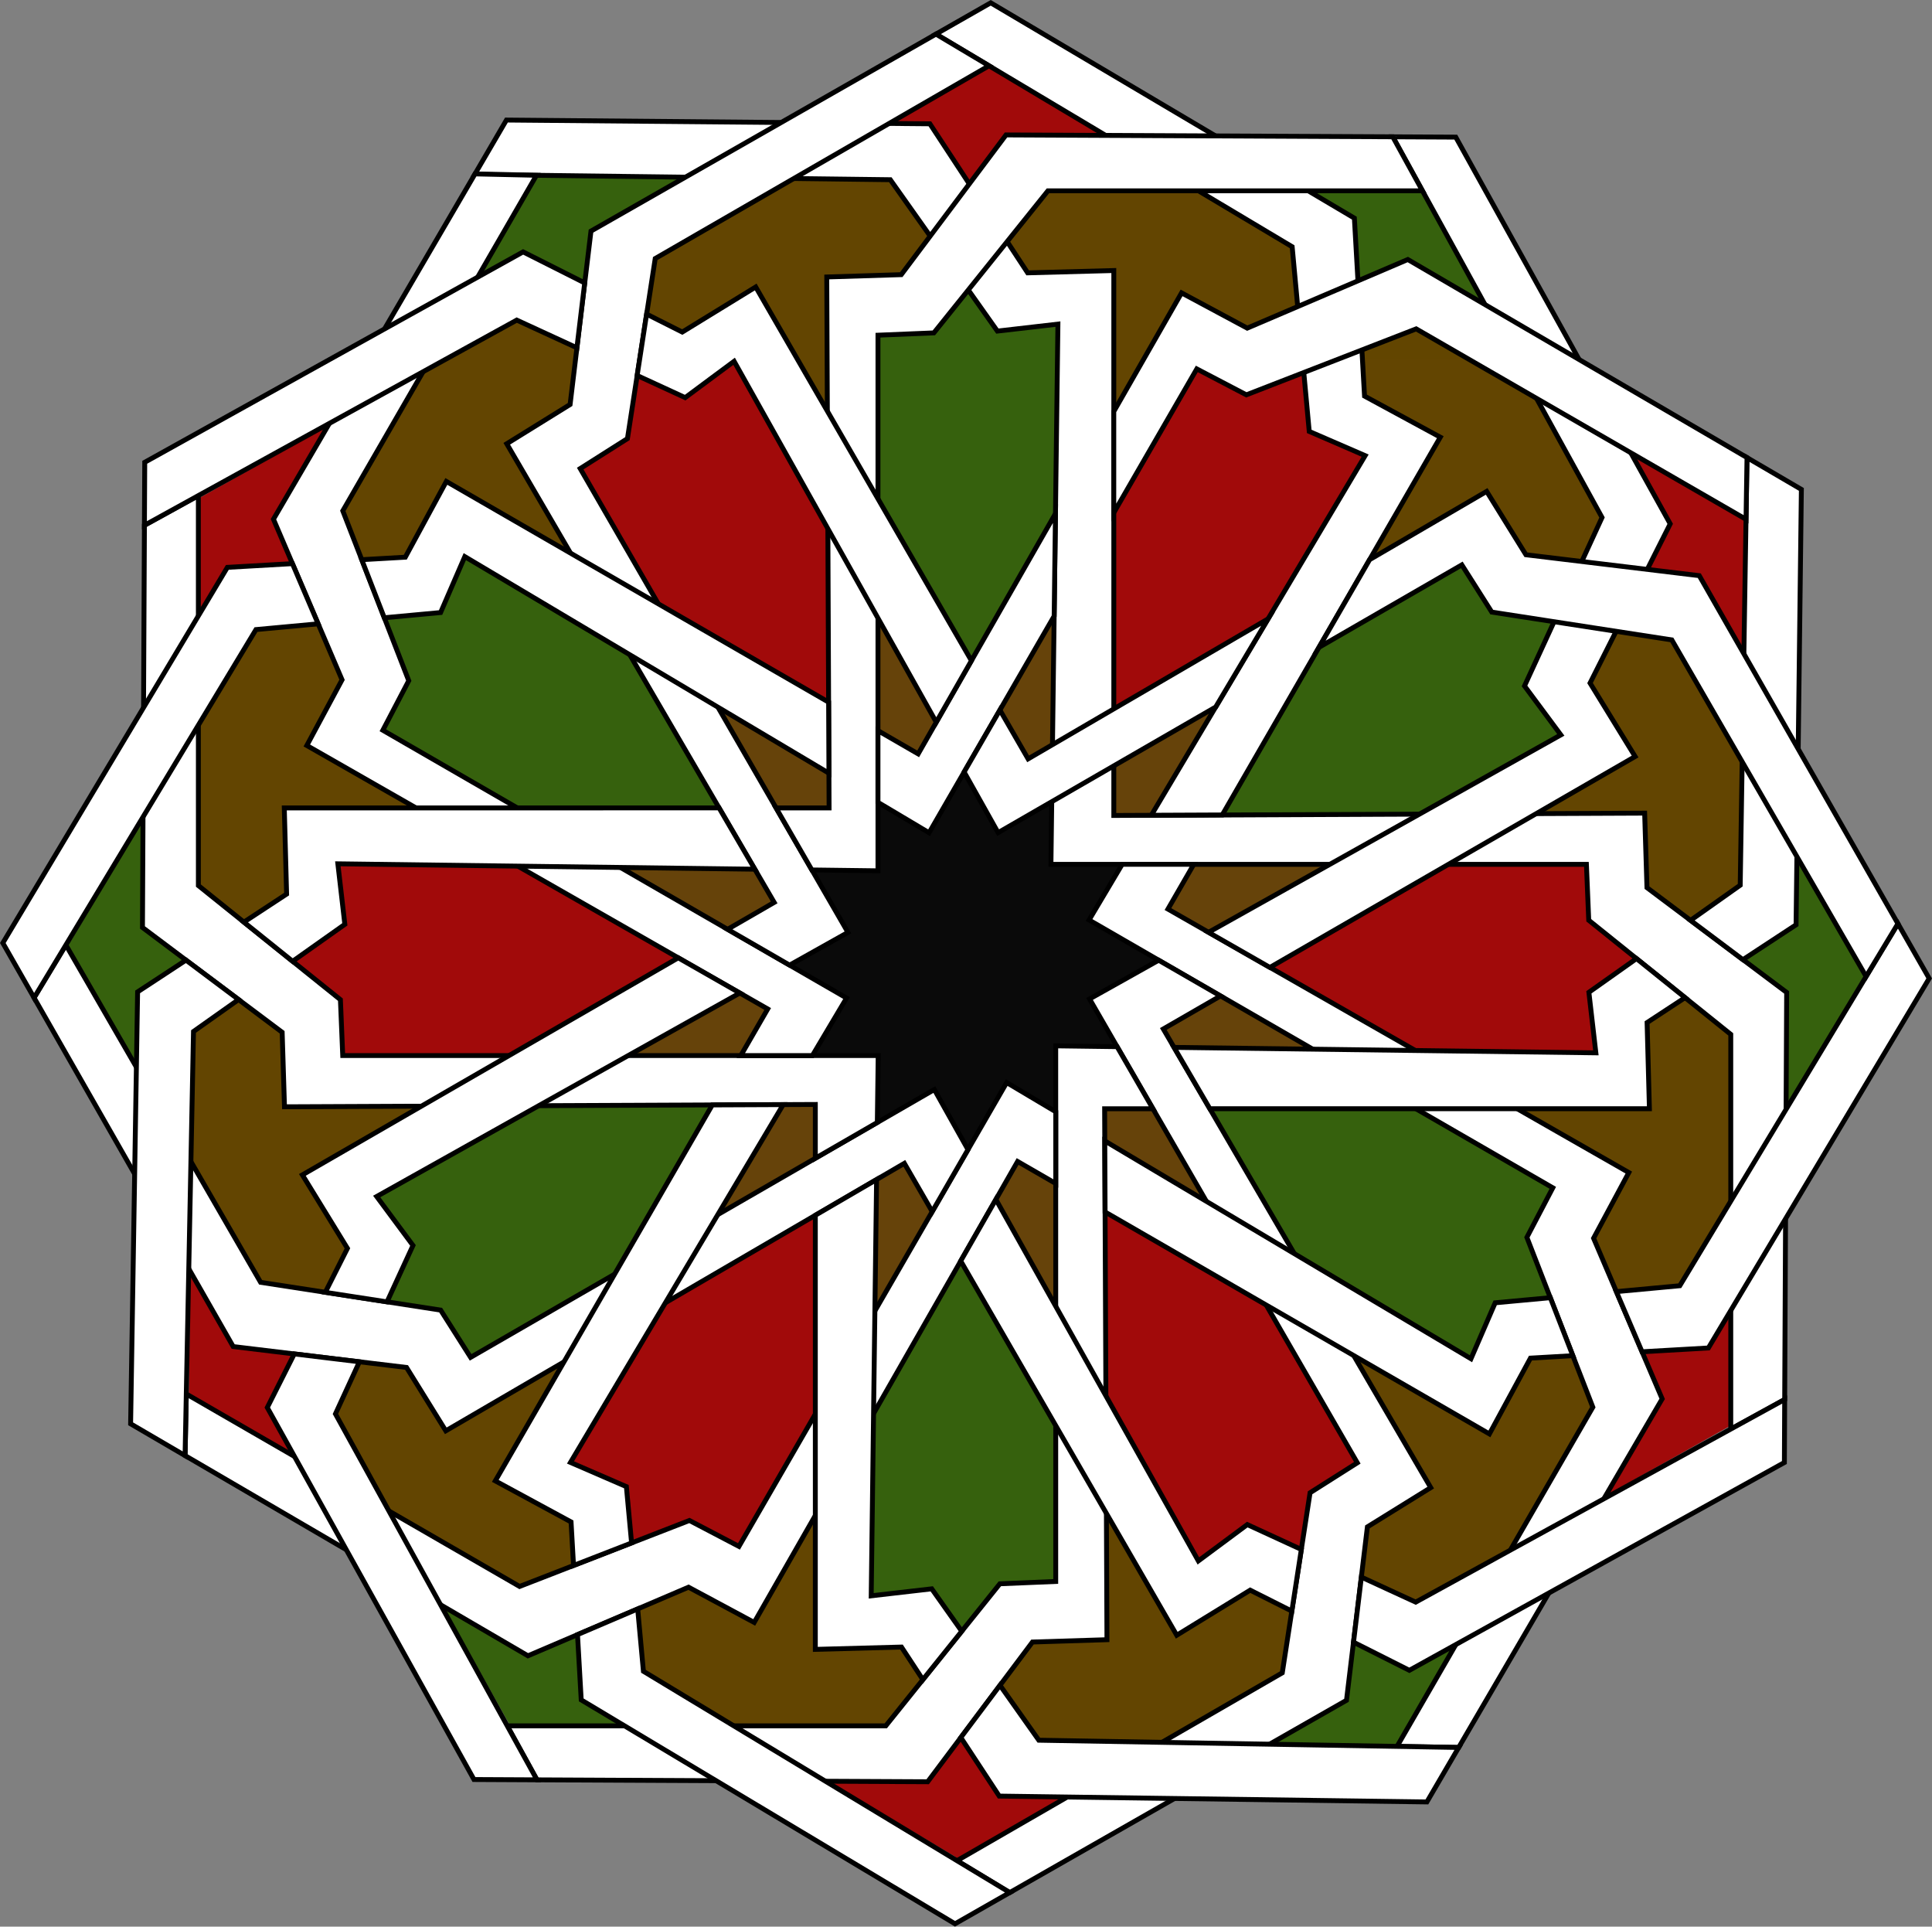 <?xml version="1.0" encoding="UTF-8" standalone="no"?>
<!-- Created with Inkscape (http://www.inkscape.org/) -->

<svg
   xmlns:dc="http://purl.org/dc/elements/1.1/"
   xmlns:cc="http://creativecommons.org/ns#"
   xmlns:rdf="http://www.w3.org/1999/02/22-rdf-syntax-ns#"
   xmlns:svg="http://www.w3.org/2000/svg"
   xmlns="http://www.w3.org/2000/svg"
   xmlns:sodipodi="http://sodipodi.sourceforge.net/DTD/sodipodi-0.dtd"
   xmlns:inkscape="http://www.inkscape.org/namespaces/inkscape"
   width="104.917mm"
   height="104.603mm"
   viewBox="0 0 104.917 104.603"
   version="1.1"
   id="svg1500"
   inkscape:version="0.92.3 (2405546, 2018-03-11)"
   sodipodi:docname="andalus-pattern-01.svg">
  <rect x="0" y="0" width="104.917" height="104.603" fill="#808080" stroke="none"/>
  <defs
     id="defs1494" />
  <sodipodi:namedview
     id="base"
     pagecolor="#ffffff"
     bordercolor="#666666"
     borderopacity="1.0"
     inkscape:pageopacity="0.0"
     inkscape:pageshadow="2"
     inkscape:zoom="0.7"
     inkscape:cx="85.161936"
     inkscape:cy="-40.294859"
     inkscape:document-units="mm"
     inkscape:current-layer="layer1"
     showgrid="false"
     fit-margin-top="0"
     fit-margin-left="0"
     fit-margin-right="0"
     fit-margin-bottom="0"
     inkscape:window-width="1920"
     inkscape:window-height="1029"
     inkscape:window-x="0"
     inkscape:window-y="27"
     inkscape:window-maximized="1" />
  <g
     inkscape:label="Calque 1"
     inkscape:groupmode="layer"
     id="layer1"
     transform="translate(-20.808,-15.888)">
    <path
       inkscape:connector-curvature="0"
       style="color:#000000;clip-rule:nonzero;display:inline;overflow:visible;visibility:visible;opacity:1;isolation:auto;mix-blend-mode:normal;color-interpolation:sRGB;color-interpolation-filters:linearRGB;solid-color:#000000;solid-opacity:1;vector-effect:none;fill:#305e04;fill-opacity:0.922;fill-rule:nonzero;stroke:none;stroke-width:5;stroke-linecap:butt;stroke-linejoin:miter;stroke-miterlimit:4;stroke-dasharray:none;stroke-dashoffset:0;stroke-opacity:1;marker:none;color-rendering:auto;image-rendering:auto;shape-rendering:auto;text-rendering:auto;enable-background:accumulate"
       d="m 97.338,24.429 c 0,0 -4.806,0.805 -8.155,1.153 v 9.783 h 13.402 v -5.003 c -0.158,-5.02e-4 -0.271,-0.017 -0.317,-0.055 -0.379,-0.316 -4.93,-5.879 -4.93,-5.879 z"
       id="path1192" />
    <path
       inkscape:connector-curvature="0"
       style="color:#000000;clip-rule:nonzero;display:inline;overflow:visible;visibility:visible;opacity:1;isolation:auto;mix-blend-mode:normal;color-interpolation:sRGB;color-interpolation-filters:linearRGB;solid-color:#000000;solid-opacity:1;vector-effect:none;fill:#a40000;fill-opacity:0.922;fill-rule:nonzero;stroke:none;stroke-width:5;stroke-linecap:butt;stroke-linejoin:miter;stroke-miterlimit:4;stroke-dasharray:none;stroke-dashoffset:0;stroke-opacity:1;marker:none;color-rendering:auto;image-rendering:auto;shape-rendering:auto;text-rendering:auto;enable-background:accumulate"
       d="m 74.482,19.479 -5.333,3.079 2.156,0.053 2.14,3.262 1.995,-2.659 5.369,0.026 z"
       id="path1188" />
    <path
       inkscape:connector-curvature="0"
       style="color:#000000;clip-rule:nonzero;display:inline;overflow:visible;visibility:visible;opacity:1;isolation:auto;mix-blend-mode:normal;color-interpolation:sRGB;color-interpolation-filters:linearRGB;solid-color:#000000;solid-opacity:1;vector-effect:none;fill:#305e04;fill-opacity:0.922;fill-rule:nonzero;stroke:none;stroke-width:5;stroke-linecap:butt;stroke-linejoin:miter;stroke-miterlimit:4;stroke-dasharray:none;stroke-dashoffset:0;stroke-opacity:1;marker:none;color-rendering:auto;image-rendering:auto;shape-rendering:auto;text-rendering:auto;enable-background:accumulate"
       d="m 49.945,25.399 -3.173,5.496 2.444,-1.332 3.346,1.685 0.339,-2.813 5.137,-2.933 z"
       id="path1186" />
    <path
       inkscape:connector-curvature="0"
       style="color:#000000;clip-rule:nonzero;display:inline;overflow:visible;visibility:visible;opacity:1;isolation:auto;mix-blend-mode:normal;color-interpolation:sRGB;color-interpolation-filters:linearRGB;solid-color:#000000;solid-opacity:1;vector-effect:none;fill:#634500;fill-opacity:0.992;fill-rule:nonzero;stroke:none;stroke-width:5;stroke-linecap:butt;stroke-linejoin:miter;stroke-miterlimit:4;stroke-dasharray:none;stroke-dashoffset:0;stroke-opacity:1;marker:none;color-rendering:auto;image-rendering:auto;shape-rendering:auto;text-rendering:auto;enable-background:accumulate"
       d="m 63.918,25.578 -7.529,4.346 -0.465,3.018 1.936,0.975 3.989,-2.448 3.889,6.736 -0.031,-7.279 4.045,-0.126 1.571,-2.095 -2.166,-3.061 z"
       id="path1184" />
    <path
       inkscape:connector-curvature="0"
       style="color:#000000;clip-rule:nonzero;display:inline;overflow:visible;visibility:visible;opacity:1;isolation:auto;mix-blend-mode:normal;color-interpolation:sRGB;color-interpolation-filters:linearRGB;solid-color:#000000;solid-opacity:1;vector-effect:none;fill:#634500;fill-opacity:0.992;fill-rule:nonzero;stroke:none;stroke-width:5;stroke-linecap:butt;stroke-linejoin:miter;stroke-miterlimit:4;stroke-dasharray:none;stroke-dashoffset:0;stroke-opacity:1;marker:none;color-rendering:auto;image-rendering:auto;shape-rendering:auto;text-rendering:auto;enable-background:accumulate"
       d="m 77.716,26.248 -2.215,2.757 1.114,1.697 4.678,-0.126 v 7.654 l 3.681,-6.44 3.566,1.913 2.741,-1.17 -0.3,-3.246 -5.11,-3.038 z"
       id="path1182" />
    <path
       inkscape:connector-curvature="0"
       style="color:#000000;clip-rule:nonzero;display:inline;overflow:visible;visibility:visible;opacity:1;isolation:auto;mix-blend-mode:normal;color-interpolation:sRGB;color-interpolation-filters:linearRGB;solid-color:#000000;solid-opacity:1;vector-effect:none;fill:#305e04;fill-opacity:0.922;fill-rule:nonzero;stroke:none;stroke-width:5;stroke-linecap:butt;stroke-linejoin:miter;stroke-miterlimit:4;stroke-dasharray:none;stroke-dashoffset:0;stroke-opacity:1;marker:none;color-rendering:auto;image-rendering:auto;shape-rendering:auto;text-rendering:auto;enable-background:accumulate"
       d="m 73.392,31.631 -1.872,2.33 -3.034,0.126 v 8.88 l 5.075,8.791 4.564,-7.986 0.133,-10.288 -3.287,0.379 z"
       id="path1180" />
    <path
       inkscape:connector-curvature="0"
       style="color:#000000;clip-rule:nonzero;display:inline;overflow:visible;visibility:visible;opacity:1;isolation:auto;mix-blend-mode:normal;color-interpolation:sRGB;color-interpolation-filters:linearRGB;solid-color:#000000;solid-opacity:1;vector-effect:none;fill:#634500;fill-opacity:0.992;fill-rule:nonzero;stroke:none;stroke-width:5;stroke-linecap:butt;stroke-linejoin:miter;stroke-miterlimit:4;stroke-dasharray:none;stroke-dashoffset:0;stroke-opacity:1;marker:none;color-rendering:auto;image-rendering:auto;shape-rendering:auto;text-rendering:auto;enable-background:accumulate"
       d="m 48.871,33.267 -5.128,2.874 -4.32,7.482 1.03,2.652 2.364,-0.135 2.229,-4.114 6.742,3.893 -3.462,-5.937 3.44,-2.132 0.371,-3.079 z"
       id="path1178" />
    <path
       inkscape:connector-curvature="0"
       style="color:#000000;clip-rule:nonzero;display:inline;overflow:visible;visibility:visible;opacity:1;isolation:auto;mix-blend-mode:normal;color-interpolation:sRGB;color-interpolation-filters:linearRGB;solid-color:#000000;solid-opacity:1;vector-effect:none;fill:#634500;fill-opacity:0.992;fill-rule:nonzero;stroke:none;stroke-width:5;stroke-linecap:butt;stroke-linejoin:miter;stroke-miterlimit:4;stroke-dasharray:none;stroke-dashoffset:0;stroke-opacity:1;marker:none;color-rendering:auto;image-rendering:auto;shape-rendering:auto;text-rendering:auto;enable-background:accumulate"
       d="m 97.713,33.744 -2.946,1.144 0.144,2.507 4.114,2.23 -3.838,6.648 6.356,-3.707 2.132,3.44 3.033,0.366 1.099,-2.388 -3.656,-6.525 z"
       id="path1176" />
    <path
       inkscape:connector-curvature="0"
       style="color:#000000;clip-rule:nonzero;display:inline;overflow:visible;visibility:visible;opacity:1;isolation:auto;mix-blend-mode:normal;color-interpolation:sRGB;color-interpolation-filters:linearRGB;solid-color:#000000;solid-opacity:1;vector-effect:none;fill:#a40000;fill-opacity:0.922;fill-rule:nonzero;stroke:none;stroke-width:5;stroke-linecap:butt;stroke-linejoin:miter;stroke-miterlimit:4;stroke-dasharray:none;stroke-dashoffset:0;stroke-opacity:1;marker:none;color-rendering:auto;image-rendering:auto;shape-rendering:auto;text-rendering:auto;enable-background:accumulate"
       d="m 60.674,35.504 -2.658,1.972 -2.608,-1.201 -0.529,3.427 -2.565,1.626 4.238,7.341 9.253,5.342 -0.041,-9.42 z"
       id="path1174" />
    <path
       inkscape:connector-curvature="0"
       style="color:#000000;clip-rule:nonzero;display:inline;overflow:visible;visibility:visible;opacity:1;isolation:auto;mix-blend-mode:normal;color-interpolation:sRGB;color-interpolation-filters:linearRGB;solid-color:#000000;solid-opacity:1;vector-effect:none;fill:#a40000;fill-opacity:0.922;fill-rule:nonzero;stroke:none;stroke-width:5;stroke-linecap:butt;stroke-linejoin:miter;stroke-miterlimit:4;stroke-dasharray:none;stroke-dashoffset:0;stroke-opacity:1;marker:none;color-rendering:auto;image-rendering:auto;shape-rendering:auto;text-rendering:auto;enable-background:accumulate"
       d="m 85.8,35.919 -4.508,7.808 v 10.649 l 8.38,-4.887 5.27,-8.862 -3.036,-1.315 -0.295,-3.197 -3.12,1.212 z"
       id="path1172" />
    <path
       inkscape:connector-curvature="0"
       style="color:#000000;clip-rule:nonzero;display:inline;overflow:visible;visibility:visible;opacity:1;isolation:auto;mix-blend-mode:normal;color-interpolation:sRGB;color-interpolation-filters:linearRGB;solid-color:#000000;solid-opacity:1;vector-effect:none;fill:#a40000;fill-opacity:0.922;fill-rule:nonzero;stroke:none;stroke-width:5;stroke-linecap:butt;stroke-linejoin:miter;stroke-miterlimit:4;stroke-dasharray:none;stroke-dashoffset:0;stroke-opacity:1;marker:none;color-rendering:auto;image-rendering:auto;shape-rendering:auto;text-rendering:auto;enable-background:accumulate"
       d="m 38.613,39.016 -6.948,3.894 -0.084,-0.677 v 7.038 l 1.575,-2.58 3.533,-0.202 -1.031,-2.413 z"
       id="path1170" />
    <path
       inkscape:connector-curvature="0"
       style="color:#000000;clip-rule:nonzero;display:inline;overflow:visible;visibility:visible;opacity:1;isolation:auto;mix-blend-mode:normal;color-interpolation:sRGB;color-interpolation-filters:linearRGB;solid-color:#000000;solid-opacity:1;vector-effect:none;fill:#a40000;fill-opacity:0.922;fill-rule:nonzero;stroke:none;stroke-width:5;stroke-linecap:butt;stroke-linejoin:miter;stroke-miterlimit:4;stroke-dasharray:none;stroke-dashoffset:0;stroke-opacity:1;marker:none;color-rendering:auto;image-rendering:auto;shape-rendering:auto;text-rendering:auto;enable-background:accumulate"
       d="m 109.424,40.506 2.084,3.823 -1.245,2.473 2.825,0.34 2.384,4.176 0.091,-7.095 1.125,0.476 z"
       id="path1168" />
    <path
       inkscape:connector-curvature="0"
       style="color:#000000;clip-rule:nonzero;display:inline;overflow:visible;visibility:visible;opacity:1;isolation:auto;mix-blend-mode:normal;color-interpolation:sRGB;color-interpolation-filters:linearRGB;solid-color:#000000;solid-opacity:1;vector-effect:none;fill:#305e04;fill-opacity:0.922;fill-rule:nonzero;stroke:none;stroke-width:5;stroke-linecap:butt;stroke-linejoin:miter;stroke-miterlimit:4;stroke-dasharray:none;stroke-dashoffset:0;stroke-opacity:1;marker:none;color-rendering:auto;image-rendering:auto;shape-rendering:auto;text-rendering:auto;enable-background:accumulate"
       d="m 46.049,46.108 -1.315,3.037 -3.056,0.283 1.327,3.418 -1.407,2.691 7.304,4.217 h 10.954 l -4.852,-8.319 z"
       id="path1166" />
    <path
       inkscape:connector-curvature="0"
       style="color:#000000;clip-rule:nonzero;display:inline;overflow:visible;visibility:visible;opacity:1;isolation:auto;mix-blend-mode:normal;color-interpolation:sRGB;color-interpolation-filters:linearRGB;solid-color:#000000;solid-opacity:1;vector-effect:none;fill:#305e04;fill-opacity:0.922;fill-rule:nonzero;stroke:none;stroke-width:5;stroke-linecap:butt;stroke-linejoin:miter;stroke-miterlimit:4;stroke-dasharray:none;stroke-dashoffset:0;stroke-opacity:1;marker:none;color-rendering:auto;image-rendering:auto;shape-rendering:auto;text-rendering:auto;enable-background:accumulate"
       d="m 100.195,46.556 -7.757,4.478 h -9.84e-4 l -5.254,9.101 10.707,-0.047 7.678,-4.301 -1.972,-2.657 1.606,-3.488 -3.38,-0.522 z"
       id="path1164" />
    <path
       inkscape:connector-curvature="0"
       style="color:#000000;clip-rule:nonzero;display:inline;overflow:visible;visibility:visible;opacity:1;isolation:auto;mix-blend-mode:normal;color-interpolation:sRGB;color-interpolation-filters:linearRGB;solid-color:#000000;solid-opacity:1;vector-effect:none;fill:#643e01;fill-opacity:0.922;fill-rule:nonzero;stroke:none;stroke-width:5;stroke-linecap:butt;stroke-linejoin:miter;stroke-miterlimit:4;stroke-dasharray:none;stroke-dashoffset:0;stroke-opacity:1;marker:none;color-rendering:auto;image-rendering:auto;shape-rendering:auto;text-rendering:auto;enable-background:accumulate"
       d="m 78.053,49.337 -2.944,5.1 1.531,2.652 1.323,-0.772 z"
       id="path1162" />
    <path
       inkscape:connector-curvature="0"
       style="color:#000000;clip-rule:nonzero;display:inline;overflow:visible;visibility:visible;opacity:1;isolation:auto;mix-blend-mode:normal;color-interpolation:sRGB;color-interpolation-filters:linearRGB;solid-color:#000000;solid-opacity:1;vector-effect:none;fill:#643e01;fill-opacity:0.922;fill-rule:nonzero;stroke:none;stroke-width:5;stroke-linecap:butt;stroke-linejoin:miter;stroke-miterlimit:4;stroke-dasharray:none;stroke-dashoffset:0;stroke-opacity:1;marker:none;color-rendering:auto;image-rendering:auto;shape-rendering:auto;text-rendering:auto;enable-background:accumulate"
       d="m 68.486,49.449 v 6.109 l 2.182,1.26 0.983,-1.72 z"
       id="path1160" />
    <path
       inkscape:connector-curvature="0"
       style="color:#000000;clip-rule:nonzero;display:inline;overflow:visible;visibility:visible;opacity:1;isolation:auto;mix-blend-mode:normal;color-interpolation:sRGB;color-interpolation-filters:linearRGB;solid-color:#000000;solid-opacity:1;vector-effect:none;fill:#634500;fill-opacity:0.992;fill-rule:nonzero;stroke:none;stroke-width:5;stroke-linecap:butt;stroke-linejoin:miter;stroke-miterlimit:4;stroke-dasharray:none;stroke-dashoffset:0;stroke-opacity:1;marker:none;color-rendering:auto;image-rendering:auto;shape-rendering:auto;text-rendering:auto;enable-background:accumulate"
       d="m 38.085,49.759 -3.376,0.312 -3.128,5.262 v 8.636 l 2.472,1.985 2.32,-1.522 -0.126,-4.678 h 7.155 l -5.931,-3.39 1.913,-3.566 z"
       id="path1158" />
    <path
       inkscape:connector-curvature="0"
       style="color:#000000;clip-rule:nonzero;display:inline;overflow:visible;visibility:visible;opacity:1;isolation:auto;mix-blend-mode:normal;color-interpolation:sRGB;color-interpolation-filters:linearRGB;solid-color:#000000;solid-opacity:1;vector-effect:none;fill:#634500;fill-opacity:0.992;fill-rule:nonzero;stroke:none;stroke-width:5;stroke-linecap:butt;stroke-linejoin:miter;stroke-miterlimit:4;stroke-dasharray:none;stroke-dashoffset:0;stroke-opacity:1;marker:none;color-rendering:auto;image-rendering:auto;shape-rendering:auto;text-rendering:auto;enable-background:accumulate"
       d="m 108.57,50.163 -1.415,2.81 2.448,3.988 -5.369,3.1 5.885,-0.025 0.126,4.045 2.367,1.776 2.698,-1.909 0.086,-6.737 -3.799,-6.58 z"
       id="path1156" />
    <path
       inkscape:connector-curvature="0"
       style="color:#000000;clip-rule:nonzero;display:inline;overflow:visible;visibility:visible;opacity:1;isolation:auto;mix-blend-mode:normal;color-interpolation:sRGB;color-interpolation-filters:linearRGB;solid-color:#000000;solid-opacity:1;vector-effect:none;fill:#643e01;fill-opacity:0.922;fill-rule:nonzero;stroke:none;stroke-width:5;stroke-linecap:butt;stroke-linejoin:miter;stroke-miterlimit:4;stroke-dasharray:none;stroke-dashoffset:0;stroke-opacity:1;marker:none;color-rendering:auto;image-rendering:auto;shape-rendering:auto;text-rendering:auto;enable-background:accumulate"
       d="m 86.826,54.274 -5.533,3.195 v 2.692 l 2.039,-0.009 z"
       id="path1154" />
    <path
       inkscape:connector-curvature="0"
       style="color:#000000;clip-rule:nonzero;display:inline;overflow:visible;visibility:visible;opacity:1;isolation:auto;mix-blend-mode:normal;color-interpolation:sRGB;color-interpolation-filters:linearRGB;solid-color:#000000;solid-opacity:1;vector-effect:none;fill:#643e01;fill-opacity:0.922;fill-rule:nonzero;stroke:none;stroke-width:5;stroke-linecap:butt;stroke-linejoin:miter;stroke-miterlimit:4;stroke-dasharray:none;stroke-dashoffset:0;stroke-opacity:1;marker:none;color-rendering:auto;image-rendering:auto;shape-rendering:auto;text-rendering:auto;enable-background:accumulate"
       d="m 59.793,54.282 3.159,5.471 h 2.879 l -0.008,-1.885 z"
       id="path1152" />
    <path
       inkscape:connector-curvature="0"
       style="color:#000000;clip-rule:nonzero;display:inline;overflow:visible;visibility:visible;opacity:1;isolation:auto;mix-blend-mode:normal;color-interpolation:sRGB;color-interpolation-filters:linearRGB;solid-color:#000000;solid-opacity:1;vector-effect:none;fill:#000000;fill-opacity:0.922;fill-rule:nonzero;stroke:none;stroke-width:5;stroke-linecap:butt;stroke-linejoin:miter;stroke-miterlimit:4;stroke-dasharray:none;stroke-dashoffset:0;stroke-opacity:1;marker:none;color-rendering:auto;image-rendering:auto;shape-rendering:auto;text-rendering:auto;enable-background:accumulate"
       d="m 73.166,57.802 -1.905,3.299 -2.775,-1.651 v 3.716 l -3.59,-0.046 1.959,3.392 -3.169,1.776 3.095,1.786 -1.857,3.123 h 3.575 l -0.047,3.632 3.095,-1.786 1.827,3.261 2.102,-3.64 2.665,1.585 v -3.579 l 3.33,0.043 -1.494,-2.588 3.753,-2.102 -3.78,-2.183 1.798,-3.023 h -3.868 l 0.044,-3.401 -2.912,1.681 z"
       id="path1150" />
    <path
       inkscape:connector-curvature="0"
       style="color:#000000;clip-rule:nonzero;display:inline;overflow:visible;visibility:visible;opacity:1;isolation:auto;mix-blend-mode:normal;color-interpolation:sRGB;color-interpolation-filters:linearRGB;solid-color:#000000;solid-opacity:1;vector-effect:none;fill:#305e04;fill-opacity:0.922;fill-rule:nonzero;stroke:none;stroke-width:5;stroke-linecap:butt;stroke-linejoin:miter;stroke-miterlimit:4;stroke-dasharray:none;stroke-dashoffset:0;stroke-opacity:1;marker:none;color-rendering:auto;image-rendering:auto;shape-rendering:auto;text-rendering:auto;enable-background:accumulate"
       d="m 28.575,60.388 -3.946,6.638 -1.442,-1.91 4.996,8.654 0.1,-4.03 2.627,-1.724 -2.362,-1.773 z"
       id="path1148" />
    <path
       inkscape:connector-curvature="0"
       style="color:#000000;clip-rule:nonzero;display:inline;overflow:visible;visibility:visible;opacity:1;isolation:auto;mix-blend-mode:normal;color-interpolation:sRGB;color-interpolation-filters:linearRGB;solid-color:#000000;solid-opacity:1;vector-effect:none;fill:#305e04;fill-opacity:0.922;fill-rule:nonzero;stroke:none;stroke-width:5;stroke-linecap:butt;stroke-linejoin:miter;stroke-miterlimit:4;stroke-dasharray:none;stroke-dashoffset:0;stroke-opacity:1;marker:none;color-rendering:auto;image-rendering:auto;shape-rendering:auto;text-rendering:auto;enable-background:accumulate"
       d="m 118.435,62.471 -0.09,3.626 -2.887,1.894 2.373,1.78 -0.03,6.215 4.28,-7.198 z"
       id="path1146" />
    <path
       inkscape:connector-curvature="0"
       style="color:#000000;clip-rule:nonzero;display:inline;overflow:visible;visibility:visible;opacity:1;isolation:auto;mix-blend-mode:normal;color-interpolation:sRGB;color-interpolation-filters:linearRGB;solid-color:#000000;solid-opacity:1;vector-effect:none;fill:#a40000;fill-opacity:0.922;fill-rule:nonzero;stroke:none;stroke-width:5;stroke-linecap:butt;stroke-linejoin:miter;stroke-miterlimit:4;stroke-dasharray:none;stroke-dashoffset:0;stroke-opacity:1;marker:none;color-rendering:auto;image-rendering:auto;shape-rendering:auto;text-rendering:auto;enable-background:accumulate"
       d="m 39.154,62.787 0.379,3.287 -2.835,2.006 2.594,2.084 0.126,3.034 h 9.029 l 9.191,-5.307 -8.708,-4.977 z"
       id="path1144" />
    <path
       inkscape:connector-curvature="0"
       style="color:#000000;clip-rule:nonzero;display:inline;overflow:visible;visibility:visible;opacity:1;isolation:auto;mix-blend-mode:normal;color-interpolation:sRGB;color-interpolation-filters:linearRGB;solid-color:#000000;solid-opacity:1;vector-effect:none;fill:#643e01;fill-opacity:0.922;fill-rule:nonzero;stroke:none;stroke-width:5;stroke-linecap:butt;stroke-linejoin:miter;stroke-miterlimit:4;stroke-dasharray:none;stroke-dashoffset:0;stroke-opacity:1;marker:none;color-rendering:auto;image-rendering:auto;shape-rendering:auto;text-rendering:auto;enable-background:accumulate"
       d="m 85.635,62.816 -1.403,2.431 2.204,1.259 6.587,-3.69 z"
       id="path1142" />
    <path
       inkscape:connector-curvature="0"
       style="color:#000000;clip-rule:nonzero;display:inline;overflow:visible;visibility:visible;opacity:1;isolation:auto;mix-blend-mode:normal;color-interpolation:sRGB;color-interpolation-filters:linearRGB;solid-color:#000000;solid-opacity:1;vector-effect:none;fill:#a40000;fill-opacity:0.922;fill-rule:nonzero;stroke:none;stroke-width:5;stroke-linecap:butt;stroke-linejoin:miter;stroke-miterlimit:4;stroke-dasharray:none;stroke-dashoffset:0;stroke-opacity:1;marker:none;color-rendering:auto;image-rendering:auto;shape-rendering:auto;text-rendering:auto;enable-background:accumulate"
       d="m 99.462,62.816 -9.693,5.596 7.893,4.511 9.809,0.127 -0.379,-3.287 2.585,-1.83 -2.593,-2.083 -0.126,-3.034 z"
       id="path1140" />
    <path
       inkscape:connector-curvature="0"
       style="color:#000000;clip-rule:nonzero;display:inline;overflow:visible;visibility:visible;opacity:1;isolation:auto;mix-blend-mode:normal;color-interpolation:sRGB;color-interpolation-filters:linearRGB;solid-color:#000000;solid-opacity:1;vector-effect:none;fill:#643e01;fill-opacity:0.922;fill-rule:nonzero;stroke:none;stroke-width:5;stroke-linecap:butt;stroke-linejoin:miter;stroke-miterlimit:4;stroke-dasharray:none;stroke-dashoffset:0;stroke-opacity:1;marker:none;color-rendering:auto;image-rendering:auto;shape-rendering:auto;text-rendering:auto;enable-background:accumulate"
       d="m 54.502,62.986 5.817,3.359 2.53,-1.461 -1.052,-1.803 z"
       id="path1138" />
    <path
       inkscape:connector-curvature="0"
       style="color:#000000;clip-rule:nonzero;display:inline;overflow:visible;visibility:visible;opacity:1;isolation:auto;mix-blend-mode:normal;color-interpolation:sRGB;color-interpolation-filters:linearRGB;solid-color:#000000;solid-opacity:1;vector-effect:none;fill:#643e01;fill-opacity:0.922;fill-rule:nonzero;stroke:none;stroke-width:5;stroke-linecap:butt;stroke-linejoin:miter;stroke-miterlimit:4;stroke-dasharray:none;stroke-dashoffset:0;stroke-opacity:1;marker:none;color-rendering:auto;image-rendering:auto;shape-rendering:auto;text-rendering:auto;enable-background:accumulate"
       d="m 60.983,69.802 -6.061,3.396 h 6.115 l 1.461,-2.531 z"
       id="path1136" />
    <path
       inkscape:connector-curvature="0"
       style="color:#000000;clip-rule:nonzero;display:inline;overflow:visible;visibility:visible;opacity:1;isolation:auto;mix-blend-mode:normal;color-interpolation:sRGB;color-interpolation-filters:linearRGB;solid-color:#000000;solid-opacity:1;vector-effect:none;fill:#643e01;fill-opacity:0.922;fill-rule:nonzero;stroke:none;stroke-width:5;stroke-linecap:butt;stroke-linejoin:miter;stroke-miterlimit:4;stroke-dasharray:none;stroke-dashoffset:0;stroke-opacity:1;marker:none;color-rendering:auto;image-rendering:auto;shape-rendering:auto;text-rendering:auto;enable-background:accumulate"
       d="m 87.087,69.961 -3.105,1.792 0.584,1 7.526,0.098 z"
       id="path1134" />
    <path
       inkscape:connector-curvature="0"
       style="color:#000000;clip-rule:nonzero;display:inline;overflow:visible;visibility:visible;opacity:1;isolation:auto;mix-blend-mode:normal;color-interpolation:sRGB;color-interpolation-filters:linearRGB;solid-color:#000000;solid-opacity:1;vector-effect:none;fill:#634500;fill-opacity:0.992;fill-rule:nonzero;stroke:none;stroke-width:5;stroke-linecap:butt;stroke-linejoin:miter;stroke-miterlimit:4;stroke-dasharray:none;stroke-dashoffset:0;stroke-opacity:1;marker:none;color-rendering:auto;image-rendering:auto;shape-rendering:auto;text-rendering:auto;enable-background:accumulate"
       d="m 112.316,70.053 -2.062,1.353 0.126,4.678 h -7.187 l 6.067,3.467 -1.914,3.566 1.237,2.896 3.445,-0.319 2.769,-4.657 v -8.992 z"
       id="path1132" />
    <path
       inkscape:connector-curvature="0"
       style="color:#000000;clip-rule:nonzero;display:inline;overflow:visible;visibility:visible;opacity:1;isolation:auto;mix-blend-mode:normal;color-interpolation:sRGB;color-interpolation-filters:linearRGB;solid-color:#000000;solid-opacity:1;vector-effect:none;fill:#634500;fill-opacity:0.992;fill-rule:nonzero;stroke:none;stroke-width:5;stroke-linecap:butt;stroke-linejoin:miter;stroke-miterlimit:4;stroke-dasharray:none;stroke-dashoffset:0;stroke-opacity:1;marker:none;color-rendering:auto;image-rendering:auto;shape-rendering:auto;text-rendering:auto;enable-background:accumulate"
       d="m 33.764,70.157 -2.448,1.733 -0.092,7.15 3.736,6.47 3.513,0.542 1.203,-2.388 -2.447,-3.988 6.46,-3.729 -7.43,0.032 -0.126,-4.045 z"
       id="path1130" />
    <path
       inkscape:connector-curvature="0"
       style="color:#000000;clip-rule:nonzero;display:inline;overflow:visible;visibility:visible;opacity:1;isolation:auto;mix-blend-mode:normal;color-interpolation:sRGB;color-interpolation-filters:linearRGB;solid-color:#000000;solid-opacity:1;vector-effect:none;fill:#643e01;fill-opacity:0.922;fill-rule:nonzero;stroke:none;stroke-width:5;stroke-linecap:butt;stroke-linejoin:miter;stroke-miterlimit:4;stroke-dasharray:none;stroke-dashoffset:0;stroke-opacity:1;marker:none;color-rendering:auto;image-rendering:auto;shape-rendering:auto;text-rendering:auto;enable-background:accumulate"
       d="m 65.085,75.853 -1.745,0.008 -3.55,5.971 5.296,-3.058 z"
       id="path1128" />
    <path
       inkscape:connector-curvature="0"
       style="color:#000000;clip-rule:nonzero;display:inline;overflow:visible;visibility:visible;opacity:1;isolation:auto;mix-blend-mode:normal;color-interpolation:sRGB;color-interpolation-filters:linearRGB;solid-color:#000000;solid-opacity:1;vector-effect:none;fill:#305e04;fill-opacity:0.922;fill-rule:nonzero;stroke:none;stroke-width:5;stroke-linecap:butt;stroke-linejoin:miter;stroke-miterlimit:4;stroke-dasharray:none;stroke-dashoffset:0;stroke-opacity:1;marker:none;color-rendering:auto;image-rendering:auto;shape-rendering:auto;text-rendering:auto;enable-background:accumulate"
       d="m 59.49,75.878 -9.425,0.041 -8.801,4.931 1.972,2.658 -1.41,3.063 2.911,0.449 1.627,2.565 7.82,-4.516 z"
       id="path1126" />
    <path
       inkscape:connector-curvature="0"
       style="color:#000000;clip-rule:nonzero;display:inline;overflow:visible;visibility:visible;opacity:1;isolation:auto;mix-blend-mode:normal;color-interpolation:sRGB;color-interpolation-filters:linearRGB;solid-color:#000000;solid-opacity:1;vector-effect:none;fill:#643e01;fill-opacity:0.922;fill-rule:nonzero;stroke:none;stroke-width:5;stroke-linecap:butt;stroke-linejoin:miter;stroke-miterlimit:4;stroke-dasharray:none;stroke-dashoffset:0;stroke-opacity:1;marker:none;color-rendering:auto;image-rendering:auto;shape-rendering:auto;text-rendering:auto;enable-background:accumulate"
       d="m 80.795,76.084 0.008,1.748 5.52,3.283 -2.905,-5.031 z"
       id="path1124" />
    <path
       inkscape:connector-curvature="0"
       style="color:#000000;clip-rule:nonzero;display:inline;overflow:visible;visibility:visible;opacity:1;isolation:auto;mix-blend-mode:normal;color-interpolation:sRGB;color-interpolation-filters:linearRGB;solid-color:#000000;solid-opacity:1;vector-effect:none;fill:#305e04;fill-opacity:0.922;fill-rule:nonzero;stroke:none;stroke-width:5;stroke-linecap:butt;stroke-linejoin:miter;stroke-miterlimit:4;stroke-dasharray:none;stroke-dashoffset:0;stroke-opacity:1;marker:none;color-rendering:auto;image-rendering:auto;shape-rendering:auto;text-rendering:auto;enable-background:accumulate"
       d="m 86.508,76.084 4.591,7.872 9.588,5.703 1.315,-3.037 2.994,-0.277 -1.272,-3.276 1.407,-2.69 -7.439,-4.296 z"
       id="path1122" />
    <path
       inkscape:connector-curvature="0"
       style="color:#000000;clip-rule:nonzero;display:inline;overflow:visible;visibility:visible;opacity:1;isolation:auto;mix-blend-mode:normal;color-interpolation:sRGB;color-interpolation-filters:linearRGB;solid-color:#000000;solid-opacity:1;vector-effect:none;fill:#643e01;fill-opacity:0.922;fill-rule:nonzero;stroke:none;stroke-width:5;stroke-linecap:butt;stroke-linejoin:miter;stroke-miterlimit:4;stroke-dasharray:none;stroke-dashoffset:0;stroke-opacity:1;marker:none;color-rendering:auto;image-rendering:auto;shape-rendering:auto;text-rendering:auto;enable-background:accumulate"
       d="m 76.068,78.948 -1.178,2.062 3.25,5.801 v -6.668 z"
       id="path1120" />
    <path
       inkscape:connector-curvature="0"
       style="color:#000000;clip-rule:nonzero;display:inline;overflow:visible;visibility:visible;opacity:1;isolation:auto;mix-blend-mode:normal;color-interpolation:sRGB;color-interpolation-filters:linearRGB;solid-color:#000000;solid-opacity:1;vector-effect:none;fill:#643e01;fill-opacity:0.922;fill-rule:nonzero;stroke:none;stroke-width:5;stroke-linecap:butt;stroke-linejoin:miter;stroke-miterlimit:4;stroke-dasharray:none;stroke-dashoffset:0;stroke-opacity:1;marker:none;color-rendering:auto;image-rendering:auto;shape-rendering:auto;text-rendering:auto;enable-background:accumulate"
       d="m 69.919,79.05 -1.507,0.879 -0.092,7.13 3.111,-5.39 z"
       id="path1118" />
    <path
       inkscape:connector-curvature="0"
       style="color:#000000;clip-rule:nonzero;display:inline;overflow:visible;visibility:visible;opacity:1;isolation:auto;mix-blend-mode:normal;color-interpolation:sRGB;color-interpolation-filters:linearRGB;solid-color:#000000;solid-opacity:1;vector-effect:none;fill:#a40000;fill-opacity:0.922;fill-rule:nonzero;stroke:none;stroke-width:5;stroke-linecap:butt;stroke-linejoin:miter;stroke-miterlimit:4;stroke-dasharray:none;stroke-dashoffset:0;stroke-opacity:1;marker:none;color-rendering:auto;image-rendering:auto;shape-rendering:auto;text-rendering:auto;enable-background:accumulate"
       d="m 80.819,81.692 0.044,9.981 5.021,8.963 2.657,-1.972 2.935,1.351 0.475,-3.079 2.565,-1.627 -4.944,-8.563 z"
       id="path1116" />
    <path
       inkscape:connector-curvature="0"
       style="color:#000000;clip-rule:nonzero;display:inline;overflow:visible;visibility:visible;opacity:1;isolation:auto;mix-blend-mode:normal;color-interpolation:sRGB;color-interpolation-filters:linearRGB;solid-color:#000000;solid-opacity:1;vector-effect:none;fill:#a40000;fill-opacity:0.922;fill-rule:nonzero;stroke:none;stroke-width:5;stroke-linecap:butt;stroke-linejoin:miter;stroke-miterlimit:4;stroke-dasharray:none;stroke-dashoffset:0;stroke-opacity:1;marker:none;color-rendering:auto;image-rendering:auto;shape-rendering:auto;text-rendering:auto;enable-background:accumulate"
       d="m 65.085,81.869 -8.141,4.748 -5.157,8.671 3.036,1.314 0.283,3.057 3.14,-1.219 2.691,1.408 4.149,-7.186 z"
       id="path1114" />
    <path
       inkscape:connector-curvature="0"
       style="color:#000000;clip-rule:nonzero;display:inline;overflow:visible;visibility:visible;opacity:1;isolation:auto;mix-blend-mode:normal;color-interpolation:sRGB;color-interpolation-filters:linearRGB;solid-color:#000000;solid-opacity:1;vector-effect:none;fill:#305e04;fill-opacity:0.922;fill-rule:nonzero;stroke:none;stroke-width:5;stroke-linecap:butt;stroke-linejoin:miter;stroke-miterlimit:4;stroke-dasharray:none;stroke-dashoffset:0;stroke-opacity:1;marker:none;color-rendering:auto;image-rendering:auto;shape-rendering:auto;text-rendering:auto;enable-background:accumulate"
       d="m 72.979,84.352 -4.732,8.279 -0.128,9.899 3.287,-0.379 1.629,2.303 2.07,-2.578 3.034,-0.126 v -8.46 z"
       id="path1112" />
    <path
       inkscape:connector-curvature="0"
       style="color:#000000;clip-rule:nonzero;display:inline;overflow:visible;visibility:visible;opacity:1;isolation:auto;mix-blend-mode:normal;color-interpolation:sRGB;color-interpolation-filters:linearRGB;solid-color:#000000;solid-opacity:1;vector-effect:none;fill:#a40000;fill-opacity:0.922;fill-rule:nonzero;stroke:none;stroke-width:5;stroke-linecap:butt;stroke-linejoin:miter;stroke-miterlimit:4;stroke-dasharray:none;stroke-dashoffset:0;stroke-opacity:1;marker:none;color-rendering:auto;image-rendering:auto;shape-rendering:auto;text-rendering:auto;enable-background:accumulate"
       d="m 31.148,84.93 -0.085,6.683 -0.25,-0.106 5.945,3.432 -1.434,-2.632 1.466,-2.911 -3.319,-0.4 z"
       id="path1110" />
    <path
       inkscape:connector-curvature="0"
       style="color:#000000;clip-rule:nonzero;display:inline;overflow:visible;visibility:visible;opacity:1;isolation:auto;mix-blend-mode:normal;color-interpolation:sRGB;color-interpolation-filters:linearRGB;solid-color:#000000;solid-opacity:1;vector-effect:none;fill:#a40000;fill-opacity:0.922;fill-rule:nonzero;stroke:none;stroke-width:5;stroke-linecap:butt;stroke-linejoin:miter;stroke-miterlimit:4;stroke-dasharray:none;stroke-dashoffset:0;stroke-opacity:1;marker:none;color-rendering:auto;image-rendering:auto;shape-rendering:auto;text-rendering:auto;enable-background:accumulate"
       d="m 114.797,87.081 -1.216,1.992 -3.602,0.206 1.093,2.559 -3.066,5.252 6.792,-3.807 z"
       id="path1108" />
    <path
       inkscape:connector-curvature="0"
       style="color:#000000;clip-rule:nonzero;display:inline;overflow:visible;visibility:visible;opacity:1;isolation:auto;mix-blend-mode:normal;color-interpolation:sRGB;color-interpolation-filters:linearRGB;solid-color:#000000;solid-opacity:1;vector-effect:none;fill:#634500;fill-opacity:0.992;fill-rule:nonzero;stroke:none;stroke-width:5;stroke-linecap:butt;stroke-linejoin:miter;stroke-miterlimit:4;stroke-dasharray:none;stroke-dashoffset:0;stroke-opacity:1;marker:none;color-rendering:auto;image-rendering:auto;shape-rendering:auto;text-rendering:auto;enable-background:accumulate"
       d="m 94.326,89.49 4.179,7.166 -3.44,2.132 -0.329,2.728 2.95,1.358 5.189,-2.908 4.43,-7.674 -1.086,-2.798 -2.301,0.132 -2.23,4.115 z"
       id="path1106" />
    <path
       inkscape:connector-curvature="0"
       style="color:#000000;clip-rule:nonzero;display:inline;overflow:visible;visibility:visible;opacity:1;isolation:auto;mix-blend-mode:normal;color-interpolation:sRGB;color-interpolation-filters:linearRGB;solid-color:#000000;solid-opacity:1;vector-effect:none;fill:#634500;fill-opacity:0.992;fill-rule:nonzero;stroke:none;stroke-width:5;stroke-linecap:butt;stroke-linejoin:miter;stroke-miterlimit:4;stroke-dasharray:none;stroke-dashoffset:0;stroke-opacity:1;marker:none;color-rendering:auto;image-rendering:auto;shape-rendering:auto;text-rendering:auto;enable-background:accumulate"
       d="m 40.328,89.824 -1.302,2.828 2.98,5.317 7.018,4.052 2.931,-1.138 -0.135,-2.364 -4.114,-2.229 3.73,-6.46 -6.419,3.743 -2.132,-3.44 z"
       id="path1104" />
    <path
       inkscape:connector-curvature="0"
       style="color:#000000;clip-rule:nonzero;display:inline;overflow:visible;visibility:visible;opacity:1;isolation:auto;mix-blend-mode:normal;color-interpolation:sRGB;color-interpolation-filters:linearRGB;solid-color:#000000;solid-opacity:1;vector-effect:none;fill:#634500;fill-opacity:0.992;fill-rule:nonzero;stroke:none;stroke-width:5;stroke-linecap:butt;stroke-linejoin:miter;stroke-miterlimit:4;stroke-dasharray:none;stroke-dashoffset:0;stroke-opacity:1;marker:none;color-rendering:auto;image-rendering:auto;shape-rendering:auto;text-rendering:auto;enable-background:accumulate"
       d="m 80.891,98.055 0.03,6.857 -4.045,0.126 -1.763,2.351 2.109,2.981 6.737,0.086 6.484,-3.743 0.517,-3.351 -2.262,-1.138 -3.988,2.447 z"
       id="path1102" />
    <path
       inkscape:connector-curvature="0"
       style="color:#000000;clip-rule:nonzero;display:inline;overflow:visible;visibility:visible;opacity:1;isolation:auto;mix-blend-mode:normal;color-interpolation:sRGB;color-interpolation-filters:linearRGB;solid-color:#000000;solid-opacity:1;vector-effect:none;fill:#634500;fill-opacity:0.992;fill-rule:nonzero;stroke:none;stroke-width:5;stroke-linecap:butt;stroke-linejoin:miter;stroke-miterlimit:4;stroke-dasharray:none;stroke-dashoffset:0;stroke-opacity:1;marker:none;color-rendering:auto;image-rendering:auto;shape-rendering:auto;text-rendering:auto;enable-background:accumulate"
       d="m 65.085,98.164 -3.322,5.812 -3.566,-1.914 -2.76,1.179 0.313,3.386 4.98,2.961 h 8.18 l 2.014,-2.507 -1.162,-1.77 -4.678,0.126 z"
       id="path1100" />
    <path
       inkscape:connector-curvature="0"
       style="color:#000000;clip-rule:nonzero;display:inline;overflow:visible;visibility:visible;opacity:1;isolation:auto;mix-blend-mode:normal;color-interpolation:sRGB;color-interpolation-filters:linearRGB;solid-color:#000000;solid-opacity:1;vector-effect:none;fill:#305e04;fill-opacity:0.922;fill-rule:nonzero;stroke:none;stroke-width:5;stroke-linecap:butt;stroke-linejoin:miter;stroke-miterlimit:4;stroke-dasharray:none;stroke-dashoffset:0;stroke-opacity:1;marker:none;color-rendering:auto;image-rendering:auto;shape-rendering:auto;text-rendering:auto;enable-background:accumulate"
       d="m 44.884,103.106 3.634,6.483 h 6.16 l -2.306,-1.408 -0.202,-3.544 -2.693,1.15 z"
       id="path1098" />
    <path
       inkscape:connector-curvature="0"
       style="color:#000000;clip-rule:nonzero;display:inline;overflow:visible;visibility:visible;opacity:1;isolation:auto;mix-blend-mode:normal;color-interpolation:sRGB;color-interpolation-filters:linearRGB;solid-color:#000000;solid-opacity:1;vector-effect:none;fill:#305e04;fill-opacity:0.922;fill-rule:nonzero;stroke:none;stroke-width:5;stroke-linecap:butt;stroke-linejoin:miter;stroke-miterlimit:4;stroke-dasharray:none;stroke-dashoffset:0;stroke-opacity:1;marker:none;color-rendering:auto;image-rendering:auto;shape-rendering:auto;text-rendering:auto;enable-background:accumulate"
       d="m 94.31,105.049 -0.38,3.153 -4.078,2.328 6.874,0.088 3.122,-5.408 -2.505,1.365 z"
       id="path1096" />
    <path
       inkscape:connector-curvature="0"
       style="color:#000000;clip-rule:nonzero;display:inline;overflow:visible;visibility:visible;opacity:1;isolation:auto;mix-blend-mode:normal;color-interpolation:sRGB;color-interpolation-filters:linearRGB;solid-color:#000000;solid-opacity:1;vector-effect:none;fill:#a40000;fill-opacity:0.922;fill-rule:nonzero;stroke:none;stroke-width:5;stroke-linecap:butt;stroke-linejoin:miter;stroke-miterlimit:4;stroke-dasharray:none;stroke-dashoffset:0;stroke-opacity:1;marker:none;color-rendering:auto;image-rendering:auto;shape-rendering:auto;text-rendering:auto;enable-background:accumulate"
       d="m 72.986,110.224 -1.8,2.4 -5.396,-0.026 6.915,4.112 -1.375,1.038 7.368,-4.254 -3.626,-0.09 z"
       id="rect1066" />
    <path
       inkscape:connector-curvature="0"
       style="opacity:1;fill:#ffffff;fill-rule:evenodd;stroke:#000000;stroke-width:0.265px;stroke-linecap:butt;stroke-linejoin:miter;stroke-opacity:1"
       d="m 48.31,22.406 -1.727,2.959 22.573,0.28 5.815,8.219 3.287,-0.379 -0.379,29.332 h 29.079 l 0.126,3.034 7.713,6.196 v 21.432 l 2.928,-1.608 0.107,-22.1 -7.586,-5.69 -0.126,-4.045 -28.827,0.126 V 30.576 l -4.678,0.126 -5.31,-8.092 z"
       id="path897" />
    <path
       inkscape:connector-curvature="0"
       style="opacity:1;fill:#ffffff;fill-rule:evenodd;stroke:#000000;stroke-width:0.265px;stroke-linecap:butt;stroke-linejoin:miter;stroke-opacity:1"
       d="m 74.609,16.041 -2.975,1.698 19.345,11.546 0.927,10.026 3.036,1.315 -11.612,19.525 3.852,-0.017 11.841,-20.51 -4.114,-2.23 -0.552,-9.662 z m 7.138,46.774 -1.798,3.023 25.183,14.54 -1.407,2.69 3.582,9.222 -10.631,18.414 3.347,0.058 11.049,-18.925 -3.725,-8.721 1.914,-3.566 -25.028,-14.305 1.403,-2.431 z"
       id="path899" />
    <path
       inkscape:connector-curvature="0"
       style="opacity:1;fill:#ffffff;fill-rule:evenodd;stroke:#000000;stroke-width:0.265px;stroke-linecap:butt;stroke-linejoin:miter;stroke-opacity:1"
       d="m 96.442,23.316 11.364,20.669 -4.21,9.146 1.972,2.657 -19.132,10.719 3.333,1.906 19.834,-11.451 -2.448,-3.988 4.353,-8.644 -11.645,-20.997 z m -12.713,44.707 -3.753,2.102 14.54,25.183 -2.565,1.627 -1.509,9.777 -17.665,10.199 2.866,1.731 18.286,-10.439 1.135,-9.415 3.44,-2.132 -14.523,-24.902 3.105,-1.792 z"
       id="path901" />
    <path
       inkscape:connector-curvature="0"
       style="opacity:1;fill:#ffffff;fill-rule:evenodd;stroke:#000000;stroke-width:0.265px;stroke-linecap:butt;stroke-linejoin:miter;stroke-opacity:1"
       d="m 115.678,40.733 -0.368,23.215 -2.698,1.909 2.845,2.135 2.886,-1.894 0.288,-23.638 z m -6.001,27.2 -2.585,1.83 0.379,3.287 -22.905,-0.296 1.942,3.33 h 23.871 l -0.126,-4.678 2.062,-1.353 z m -31.538,4.738 v 29.08 l -3.034,0.126 -6.195,7.713 H 48.355 l 1.614,2.932 21.217,0.103 5.69,-7.586 4.045,-0.126 -0.126,-28.827 h 2.623 l -1.947,-3.371 z"
       id="path903" />
    <path
       inkscape:connector-curvature="0"
       style="opacity:1;fill:#ffffff;fill-rule:evenodd;stroke:#000000;stroke-width:0.265px;stroke-linecap:butt;stroke-linejoin:miter;stroke-opacity:1"
       d="m 123.876,66.037 -11.847,19.658 -3.445,0.319 1.395,3.266 3.602,-0.206 11.991,-20.065 z m -48.4,8.627 -14.539,25.184 -2.691,-1.408 -9.222,3.582 -18.099,-10.45 -0.066,3.345 18.619,10.87 8.721,-3.725 3.566,1.914 14.304,-25.028 2.072,1.196 v -3.895 z m 5.327,3.168 0.017,3.859 20.87,12.049 2.23,-4.115 2.301,-0.132 -1.223,-3.149 -2.994,0.277 -1.315,3.037 z"
       id="path905" />
    <path
       inkscape:connector-curvature="0"
       style="opacity:1;fill:#ffffff;fill-rule:evenodd;stroke:#000000;stroke-width:0.265px;stroke-linecap:butt;stroke-linejoin:miter;stroke-opacity:1"
       d="m 24.386,67.195 -1.727,2.864 10.812,18.938 9.414,1.135 2.132,3.44 24.902,-14.523 1.513,2.62 1.942,-3.365 -1.827,-3.261 -25.183,14.54 -1.627,-2.565 -9.777,-1.509 z m 50.504,13.815 -1.911,3.341 11.732,20.319 3.988,-2.447 2.262,1.138 0.516,-3.347 -2.935,-1.351 -2.657,1.972 z m 42.835,10.86 -20.038,11.003 -2.95,-1.358 -0.426,3.534 3.032,1.526 20.366,-11.283 z"
       id="path907" />
    <path
       inkscape:connector-curvature="0"
       style="opacity:1;fill:#ffffff;fill-rule:evenodd;stroke:#000000;stroke-width:0.265px;stroke-linecap:butt;stroke-linejoin:miter;stroke-opacity:1"
       d="m 31.58,42.796 -2.929,1.613 -0.106,21.835 7.586,5.69 0.126,4.045 28.827,-0.126 v 2.921 l 3.367,-1.944 0.047,-3.632 H 39.42 l -0.126,-3.034 -7.713,-6.195 z m 36.831,37.133 -3.327,1.94 v 23.569 l 4.678,-0.126 1.162,1.77 2.111,-2.628 -1.629,-2.303 -3.287,0.379 z m 6.701,27.459 -2.127,2.836 2.087,3.18 23.223,0.317 1.727,-2.957 -22.801,-0.394 z"
       id="path909" />
    <path
       inkscape:connector-curvature="0"
       style="opacity:1;fill:#ffffff;fill-rule:evenodd;stroke:#000000;stroke-width:0.265px;stroke-linecap:butt;stroke-linejoin:miter;stroke-opacity:1"
       d="m 46.604,25.33 -10.946,18.747 3.725,8.72 -1.913,3.566 25.028,14.305 -1.461,2.531 h 3.887 L 66.781,70.075 41.598,55.536 43.005,52.845 39.423,43.623 49.942,25.404 Z m 16.736,50.531 -3.85,0.017 -11.785,20.412 4.114,2.229 0.135,2.364 3.152,-1.224 -0.283,-3.057 -3.036,-1.314 z m -7.903,27.381 -3.268,1.395 0.202,3.544 20.3,12.157 2.972,-1.697 -19.894,-12.014 z"
       id="path911" />
    <path
       inkscape:connector-curvature="0"
       style="opacity:1;fill:#ffffff;fill-rule:evenodd;stroke:#000000;stroke-width:0.265px;stroke-linecap:butt;stroke-linejoin:miter;stroke-opacity:1"
       d="m 71.635,17.74 -18.734,10.695 -1.134,9.414 -3.44,2.132 14.523,24.902 -2.53,1.461 3.367,1.944 3.169,-1.776 -14.54,-25.184 2.565,-1.626 1.509,-9.778 18.127,-10.466 z m -13.995,50.152 -20.412,11.785 2.447,3.988 -1.203,2.388 3.353,0.518 1.41,-3.063 L 41.264,80.85 60.983,69.802 Z m -20.851,21.505 -1.466,2.911 11.224,20.196 3.421,0.017 -10.944,-19.868 1.302,-2.828 z"
       id="path913" />
    <path
       inkscape:connector-curvature="0"
       style="opacity:1;fill:#ffffff;fill-rule:evenodd;stroke:#000000;stroke-width:0.265px;stroke-linecap:butt;stroke-linejoin:miter;stroke-opacity:1"
       d="m 75.44,23.214 -5.69,7.586 -4.045,0.126 0.126,28.827 h -2.879 l 1.944,3.368 3.59,0.046 v -29.08 l 3.034,-0.126 6.195,-7.713 H 98.054 l -1.612,-2.933 z m -39.194,36.539 0.126,4.678 -2.32,1.522 2.647,2.127 2.835,-2.006 -0.379,-3.287 22.642,0.293 -1.94,-3.328 z m -5.338,8.264 -2.627,1.724 -0.38,23.45 2.957,1.727 0.458,-23.028 2.448,-1.733 z"
       id="path915" />
    <path
       inkscape:connector-curvature="0"
       style="opacity:1;fill:#ffffff;fill-rule:evenodd;stroke:#000000;stroke-width:0.265px;stroke-linecap:butt;stroke-linejoin:miter;stroke-opacity:1"
       d="m 97.259,29.978 -8.72,3.725 -3.566,-1.913 -3.681,6.44 v 5.496 l 4.508,-7.808 2.691,1.407 9.222,-3.582 17.913,10.341 0.053,-3.353 z m -52.213,12.048 -2.229,4.114 -2.364,0.135 1.224,3.153 3.057,-0.283 1.315,-3.037 19.774,11.76 -0.017,-3.857 z M 78.125,43.772 70.669,56.819 68.486,55.558 v 3.893 l 2.775,1.651 6.793,-11.765 z m -41.437,2.718 -3.533,0.202 -12.194,20.394 1.697,2.973 12.05,-19.989 3.376,-0.312 z"
       id="path917" />
    <path
       inkscape:connector-curvature="0"
       style="opacity:1;fill:#ffffff;fill-rule:evenodd;stroke:#000000;stroke-width:0.265px;stroke-linecap:butt;stroke-linejoin:miter;stroke-opacity:1"
       d="m 49.215,29.564 -20.547,11.423 -0.017,3.422 20.219,-11.142 3.266,1.504 0.424,-3.522 z m 12.632,1.905 -3.989,2.448 -1.936,-0.975 -0.514,3.333 2.608,1.201 2.658,-1.972 10.977,19.595 1.91,-3.341 z m 39.694,11.098 -6.356,3.707 -2.75,4.761 7.758,-4.478 1.626,2.564 9.777,1.51 10.55,18.273 1.728,-2.866 -10.787,-18.895 -9.414,-1.135 z m -11.87,6.922 -13.032,7.601 -1.531,-2.652 -1.943,3.365 1.845,3.293 11.815,-6.821 z"
       id="path919" />
  </g>
</svg>
